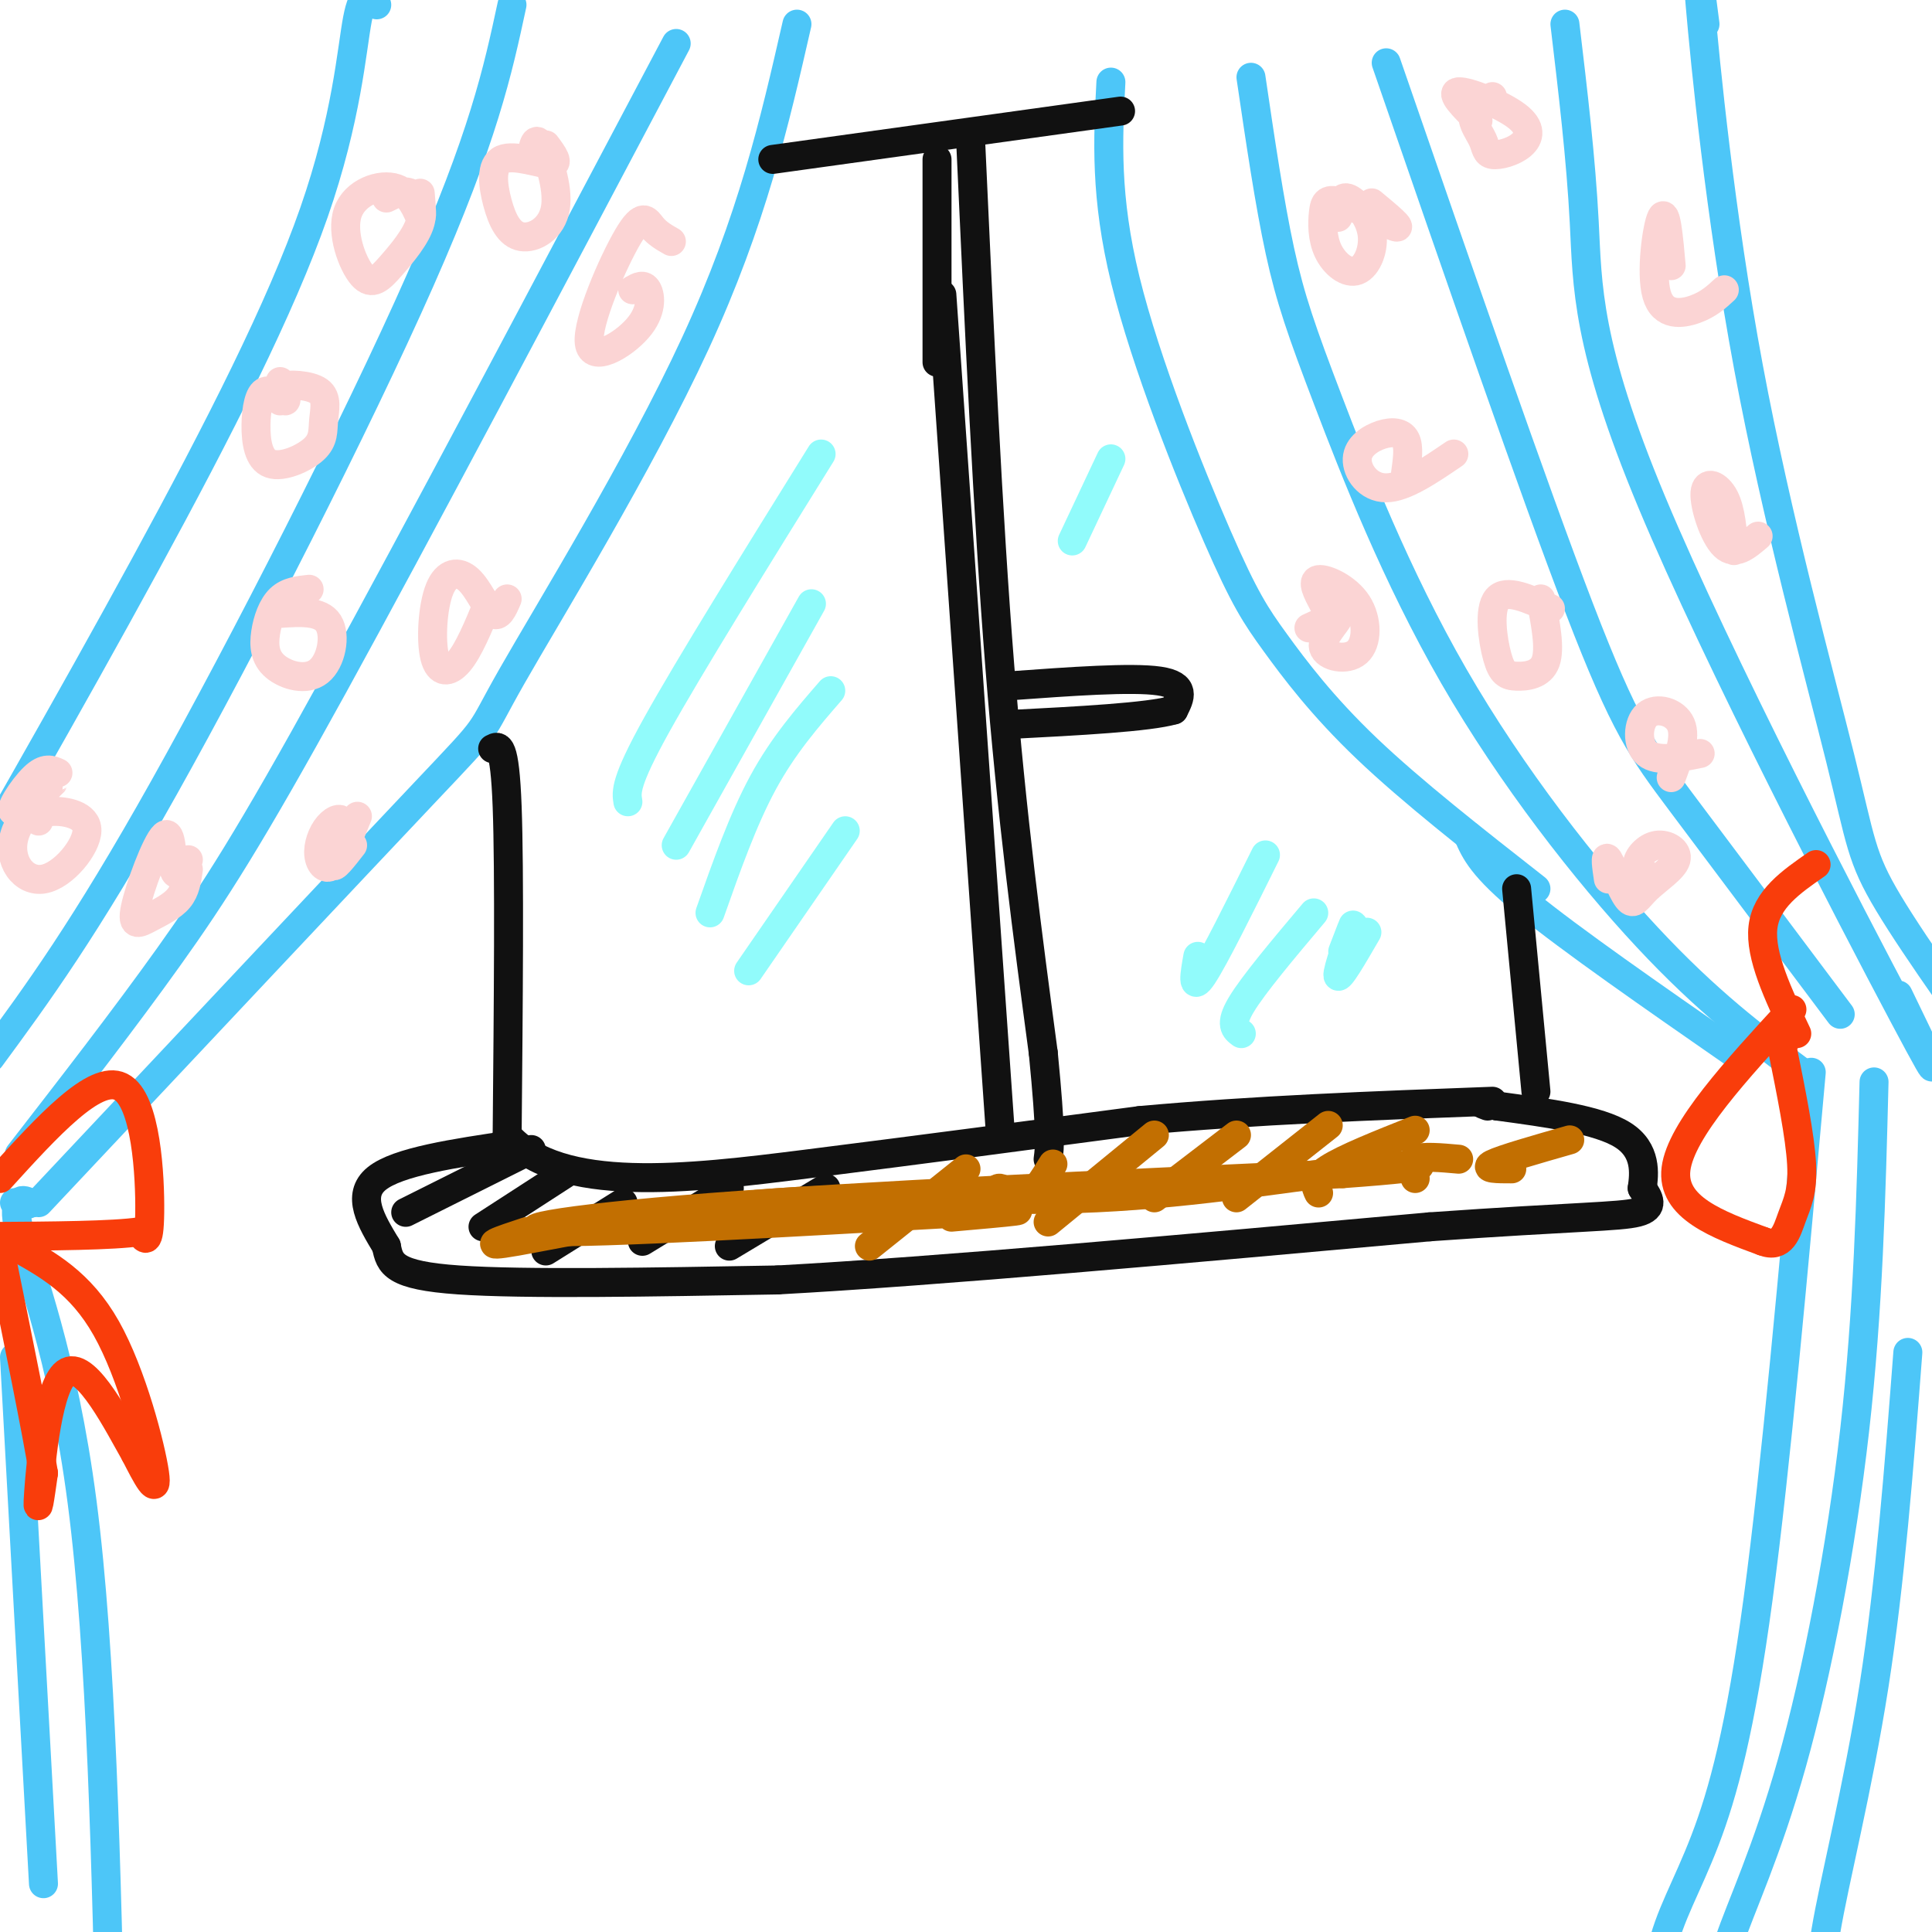 <svg viewBox='0 0 400 400' version='1.1' xmlns='http://www.w3.org/2000/svg' xmlns:xlink='http://www.w3.org/1999/xlink'><g fill='none' stroke='rgb(77,198,248)' stroke-width='6' stroke-linecap='round' stroke-linejoin='round'><path d='M230,17c-0.616,11.864 -1.231,23.729 3,41c4.231,17.271 13.309,39.949 19,53c5.691,13.051 7.994,16.475 12,22c4.006,5.525 9.716,13.150 19,22c9.284,8.850 22.142,18.925 35,29'/><path d='M304,173c1.417,3.250 2.833,6.500 12,14c9.167,7.500 26.083,19.250 43,31'/><path d='M259,16c1.923,13.046 3.847,26.093 6,36c2.153,9.907 4.536,16.676 10,31c5.464,14.324 14.010,36.203 26,57c11.990,20.797 27.426,40.514 40,54c12.574,13.486 22.287,20.743 32,28'/><path d='M287,13c15.289,44.244 30.578,88.489 40,113c9.422,24.511 12.978,29.289 21,40c8.022,10.711 20.511,27.356 33,44'/><path d='M393,206c5.911,12.196 11.821,24.393 1,4c-10.821,-20.393 -38.375,-73.375 -52,-106c-13.625,-32.625 -13.321,-44.893 -14,-58c-0.679,-13.107 -2.339,-27.054 -4,-41'/><path d='M353,5c-1.013,-7.901 -2.026,-15.802 -1,-4c1.026,11.802 4.089,43.308 10,75c5.911,31.692 14.668,63.571 19,81c4.332,17.429 4.238,20.408 10,30c5.762,9.592 17.381,25.796 29,42'/><path d='M165,5c-4.637,20.298 -9.274,40.595 -21,66c-11.726,25.405 -30.542,55.917 -38,69c-7.458,13.083 -3.560,8.738 -18,24c-14.440,15.262 -47.220,50.131 -80,85'/><path d='M106,1c-2.933,13.644 -5.867,27.289 -19,57c-13.133,29.711 -36.467,75.489 -53,105c-16.533,29.511 -26.267,42.756 -36,56'/><path d='M78,1c-1.405,-1.631 -2.810,-3.262 -4,3c-1.190,6.262 -2.167,20.417 -9,40c-6.833,19.583 -19.524,44.595 -35,73c-15.476,28.405 -33.738,60.202 -52,92'/><path d='M140,9c-26.889,50.844 -53.778,101.689 -71,133c-17.222,31.311 -24.778,43.089 -34,56c-9.222,12.911 -20.111,26.956 -31,41'/><path d='M3,249c1.845,0.274 3.690,0.548 3,0c-0.690,-0.548 -3.917,-1.917 -2,6c1.917,7.917 8.976,25.119 13,56c4.024,30.881 5.012,75.440 6,120'/><path d='M3,281c0.000,0.000 6.000,109.000 6,109'/><path d='M375,222c-3.673,40.952 -7.345,81.905 -11,109c-3.655,27.095 -7.292,40.333 -11,50c-3.708,9.667 -7.488,15.762 -9,23c-1.512,7.238 -0.756,15.619 0,24'/><path d='M388,224c-0.601,23.649 -1.202,47.298 -4,72c-2.798,24.702 -7.792,50.458 -13,69c-5.208,18.542 -10.631,29.869 -13,37c-2.369,7.131 -1.685,10.065 -1,13'/><path d='M395,280c-1.822,23.800 -3.644,47.600 -7,69c-3.356,21.400 -8.244,40.400 -10,51c-1.756,10.600 -0.378,12.800 1,15'/></g>
<g fill='none' stroke='rgb(17,17,17)' stroke-width='6' stroke-linecap='round' stroke-linejoin='round'><path d='M102,155c1.250,-0.667 2.500,-1.333 3,12c0.500,13.333 0.250,40.667 0,68'/><path d='M105,235c10.711,12.311 37.489,9.089 62,6c24.511,-3.089 46.756,-6.044 69,-9'/><path d='M236,232c23.667,-2.167 48.333,-3.083 73,-4'/><path d='M318,226c0.000,0.000 -4.000,-42.000 -4,-42'/><path d='M207,233c0.000,0.000 -12.000,-172.000 -12,-172'/><path d='M194,75c0.000,0.000 0.000,-42.000 0,-42'/><path d='M160,33c0.000,0.000 72.000,-10.000 72,-10'/><path d='M201,30c1.750,38.333 3.500,76.667 6,108c2.500,31.333 5.750,55.667 9,80'/><path d='M216,218c1.667,17.000 1.333,19.500 1,22'/><path d='M209,142c12.667,-0.917 25.333,-1.833 31,-1c5.667,0.833 4.333,3.417 3,6'/><path d='M243,147c-5.167,1.500 -19.583,2.250 -34,3'/></g>
<g fill='none' stroke='rgb(145,251,251)' stroke-width='6' stroke-linecap='round' stroke-linejoin='round'><path d='M130,166c-0.333,-2.000 -0.667,-4.000 6,-16c6.667,-12.000 20.333,-34.000 34,-56'/><path d='M140,175c0.000,0.000 28.000,-50.000 28,-50'/><path d='M147,189c3.417,-9.667 6.833,-19.333 11,-27c4.167,-7.667 9.083,-13.333 14,-19'/><path d='M155,201c0.000,0.000 20.000,-29.000 20,-29'/><path d='M222,112c0.000,0.000 8.000,-17.000 8,-17'/><path d='M248,198c-0.667,3.750 -1.333,7.500 1,4c2.333,-3.500 7.667,-14.250 13,-25'/><path d='M257,214c-1.250,-0.917 -2.500,-1.833 0,-6c2.500,-4.167 8.750,-11.583 15,-19'/><path d='M278,197c1.311,-3.422 2.622,-6.844 2,-5c-0.622,1.844 -3.178,8.956 -3,10c0.178,1.044 3.089,-3.978 6,-9'/></g>
<g fill='none' stroke='rgb(17,17,17)' stroke-width='6' stroke-linecap='round' stroke-linejoin='round'><path d='M106,237c-11.833,1.750 -23.667,3.500 -28,7c-4.333,3.500 -1.167,8.750 2,14'/><path d='M80,258c0.711,3.733 1.489,6.067 15,7c13.511,0.933 39.756,0.467 66,0'/><path d='M161,265c33.500,-1.833 84.250,-6.417 135,-11'/><path d='M296,254c30.511,-2.156 39.289,-2.044 43,-3c3.711,-0.956 2.356,-2.978 1,-5'/><path d='M340,246c0.422,-2.956 0.978,-7.844 -4,-11c-4.978,-3.156 -15.489,-4.578 -26,-6'/><path d='M310,229c-4.667,-1.000 -3.333,-0.500 -2,0'/><path d='M84,251c0.000,0.000 26.000,-13.000 26,-13'/><path d='M100,254c0.000,0.000 17.000,-11.000 17,-11'/><path d='M113,259c0.000,0.000 16.000,-10.000 16,-10'/><path d='M133,257c0.000,0.000 18.000,-11.000 18,-11'/><path d='M151,258c0.000,0.000 20.000,-12.000 20,-12'/></g>
<g fill='none' stroke='rgb(251,212,212)' stroke-width='6' stroke-linecap='round' stroke-linejoin='round'><path d='M64,122c-2.200,0.236 -4.400,0.473 -6,2c-1.600,1.527 -2.600,4.346 -3,7c-0.400,2.654 -0.200,5.144 2,7c2.200,1.856 6.400,3.076 9,1c2.600,-2.076 3.600,-7.450 2,-10c-1.600,-2.550 -5.800,-2.275 -10,-2'/><path d='M58,79c0.809,2.061 1.618,4.121 1,4c-0.618,-0.121 -2.664,-2.424 -4,-2c-1.336,0.424 -1.961,3.575 -2,7c-0.039,3.425 0.510,7.126 3,8c2.490,0.874 6.921,-1.078 9,-3c2.079,-1.922 1.805,-3.814 2,-6c0.195,-2.186 0.860,-4.665 -1,-6c-1.860,-1.335 -6.246,-1.524 -8,-1c-1.754,0.524 -0.877,1.762 0,3'/><path d='M87,40c0.248,2.839 0.496,5.677 0,5c-0.496,-0.677 -1.735,-4.871 -5,-6c-3.265,-1.129 -8.557,0.806 -10,5c-1.443,4.194 0.961,10.646 3,13c2.039,2.354 3.711,0.610 6,-2c2.289,-2.610 5.193,-6.087 6,-9c0.807,-2.913 -0.484,-5.261 -2,-6c-1.516,-0.739 -3.258,0.130 -5,1'/><path d='M113,30c1.501,2.015 3.002,4.030 1,4c-2.002,-0.030 -7.506,-2.103 -10,-1c-2.494,1.103 -1.978,5.384 -1,9c0.978,3.616 2.417,6.567 5,7c2.583,0.433 6.311,-1.653 7,-6c0.689,-4.347 -1.660,-10.956 -3,-13c-1.340,-2.044 -1.670,0.478 -2,3'/><path d='M139,50c-1.443,-0.820 -2.885,-1.639 -4,-3c-1.115,-1.361 -1.901,-3.262 -5,2c-3.099,5.262 -8.511,17.689 -8,22c0.511,4.311 6.945,0.507 10,-3c3.055,-3.507 2.730,-6.716 2,-8c-0.730,-1.284 -1.865,-0.642 -3,0'/><path d='M105,124c-0.868,2.015 -1.735,4.030 -3,3c-1.265,-1.030 -2.927,-5.105 -5,-7c-2.073,-1.895 -4.556,-1.611 -6,2c-1.444,3.611 -1.850,10.549 -1,14c0.850,3.451 2.957,3.415 5,1c2.043,-2.415 4.021,-7.207 6,-12'/><path d='M12,160c-1.346,-0.617 -2.691,-1.234 -5,1c-2.309,2.234 -5.581,7.318 -4,7c1.581,-0.318 8.014,-6.038 8,-6c-0.014,0.038 -6.476,5.833 -8,11c-1.524,5.167 1.891,9.704 6,9c4.109,-0.704 8.914,-6.651 9,-10c0.086,-3.349 -4.547,-4.100 -7,-4c-2.453,0.100 -2.727,1.050 -3,2'/><path d='M39,178c-1.236,2.071 -2.472,4.142 -3,2c-0.528,-2.142 -0.349,-8.497 -2,-7c-1.651,1.497 -5.133,10.844 -6,15c-0.867,4.156 0.882,3.119 3,2c2.118,-1.119 4.605,-2.320 6,-4c1.395,-1.680 1.697,-3.840 2,-6'/><path d='M73,175c-1.988,2.556 -3.975,5.113 -4,4c-0.025,-1.113 1.913,-5.895 2,-8c0.087,-2.105 -1.678,-1.533 -3,0c-1.322,1.533 -2.202,4.028 -2,6c0.202,1.972 1.486,3.421 3,2c1.514,-1.421 3.257,-5.710 5,-10'/><path d='M271,130c3.071,-1.426 6.141,-2.852 6,-2c-0.141,0.852 -3.494,3.982 -3,6c0.494,2.018 4.833,2.922 7,1c2.167,-1.922 2.160,-6.671 0,-10c-2.160,-3.329 -6.474,-5.237 -8,-5c-1.526,0.237 -0.263,2.618 1,5'/><path d='M291,98c0.389,-2.753 0.778,-5.506 0,-7c-0.778,-1.494 -2.724,-1.730 -5,-1c-2.276,0.730 -4.882,2.427 -5,5c-0.118,2.573 2.252,6.021 6,6c3.748,-0.021 8.874,-3.510 14,-7'/><path d='M284,42c3.240,2.687 6.480,5.375 5,5c-1.480,-0.375 -7.681,-3.811 -11,-5c-3.319,-1.189 -3.758,-0.130 -4,2c-0.242,2.130 -0.289,5.330 1,8c1.289,2.670 3.912,4.808 6,4c2.088,-0.808 3.639,-4.564 3,-8c-0.639,-3.436 -3.468,-6.553 -5,-7c-1.532,-0.447 -1.766,1.777 -2,4'/><path d='M321,126c-4.577,-2.080 -9.155,-4.159 -11,-2c-1.845,2.159 -0.959,8.558 0,12c0.959,3.442 1.989,3.927 4,4c2.011,0.073 5.003,-0.265 6,-3c0.997,-2.735 -0.002,-7.868 -1,-13'/><path d='M309,20c-1.900,1.222 -3.800,2.444 -4,4c-0.200,1.556 1.300,3.445 2,5c0.700,1.555 0.599,2.776 2,3c1.401,0.224 4.303,-0.548 6,-2c1.697,-1.452 2.188,-3.583 -1,-6c-3.188,-2.417 -10.054,-5.119 -12,-5c-1.946,0.119 1.027,3.060 4,6'/><path d='M346,55c-0.530,-5.923 -1.060,-11.845 -2,-10c-0.940,1.845 -2.292,11.458 -1,16c1.292,4.542 5.226,4.012 8,3c2.774,-1.012 4.387,-2.506 6,-4'/><path d='M359,114c-0.315,-4.196 -0.631,-8.393 -2,-11c-1.369,-2.607 -3.792,-3.625 -4,-1c-0.208,2.625 1.798,8.893 4,11c2.202,2.107 4.601,0.054 7,-2'/><path d='M346,161c1.571,-4.185 3.143,-8.369 2,-11c-1.143,-2.631 -5.000,-3.708 -7,-2c-2.000,1.708 -2.143,6.202 0,8c2.143,1.798 6.571,0.899 11,0'/><path d='M333,182c-0.386,-2.617 -0.773,-5.234 0,-4c0.773,1.234 2.704,6.319 4,8c1.296,1.681 1.955,-0.041 4,-2c2.045,-1.959 5.476,-4.154 6,-6c0.524,-1.846 -1.859,-3.343 -4,-3c-2.141,0.343 -4.040,2.527 -4,4c0.040,1.473 2.020,2.237 4,3'/></g>
<g fill='none' stroke='rgb(194,111,1)' stroke-width='6' stroke-linecap='round' stroke-linejoin='round'><path d='M180,258c0.000,0.000 20.000,-16.000 20,-16'/><path d='M206,250c0.000,-2.067 0.000,-4.133 1,-4c1.000,0.133 3.000,2.467 5,2c2.000,-0.467 4.000,-3.733 6,-7'/><path d='M217,253c0.000,0.000 22.000,-18.000 22,-18'/><path d='M239,248c0.000,0.000 17.000,-13.000 17,-13'/><path d='M256,248c0.000,0.000 19.000,-15.000 19,-15'/><path d='M273,247c-0.667,-1.417 -1.333,-2.833 2,-5c3.333,-2.167 10.667,-5.083 18,-8'/><path d='M293,244c-0.750,-1.667 -1.500,-3.333 0,-4c1.500,-0.667 5.250,-0.333 9,0'/><path d='M313,242c-3.000,0.000 -6.000,0.000 -4,-1c2.000,-1.000 9.000,-3.000 16,-5'/><path d='M197,252c11.161,-0.982 22.321,-1.964 4,-1c-18.321,0.964 -66.125,3.875 -83,4c-16.875,0.125 -2.821,-2.536 29,-5c31.821,-2.464 81.411,-4.732 131,-7'/><path d='M278,243c23.670,-1.693 17.345,-2.426 4,-1c-13.345,1.426 -33.711,5.011 -55,6c-21.289,0.989 -43.501,-0.618 -66,1c-22.499,1.618 -45.285,6.462 -54,8c-8.715,1.538 -3.357,-0.231 2,-2'/></g>
<g fill='none' stroke='rgb(249,61,11)' stroke-width='6' stroke-linecap='round' stroke-linejoin='round'><path d='M0,244c9.844,-10.822 19.689,-21.644 25,-19c5.311,2.644 6.089,18.756 6,26c-0.089,7.244 -1.044,5.622 -2,4'/><path d='M29,255c-5.500,0.833 -18.250,0.917 -31,1'/><path d='M3,258c6.822,3.756 13.644,7.511 19,17c5.356,9.489 9.244,24.711 10,30c0.756,5.289 -1.622,0.644 -4,-4'/><path d='M28,301c-3.417,-6.000 -9.958,-19.000 -14,-17c-4.042,2.000 -5.583,19.000 -6,25c-0.417,6.000 0.292,1.000 1,-4'/><path d='M9,305c-1.333,-8.333 -5.167,-27.167 -9,-46'/><path d='M371,209c-11.500,12.500 -23.000,25.000 -24,33c-1.000,8.000 8.500,11.500 18,15'/><path d='M365,257c3.976,1.560 4.917,-2.042 6,-5c1.083,-2.958 2.310,-5.274 2,-11c-0.310,-5.726 -2.155,-14.863 -4,-24'/><path d='M369,217c-0.500,-4.333 0.250,-3.167 1,-2'/><path d='M372,214c-3.833,-8.083 -7.667,-16.167 -7,-22c0.667,-5.833 5.833,-9.417 11,-13'/></g>
</svg>